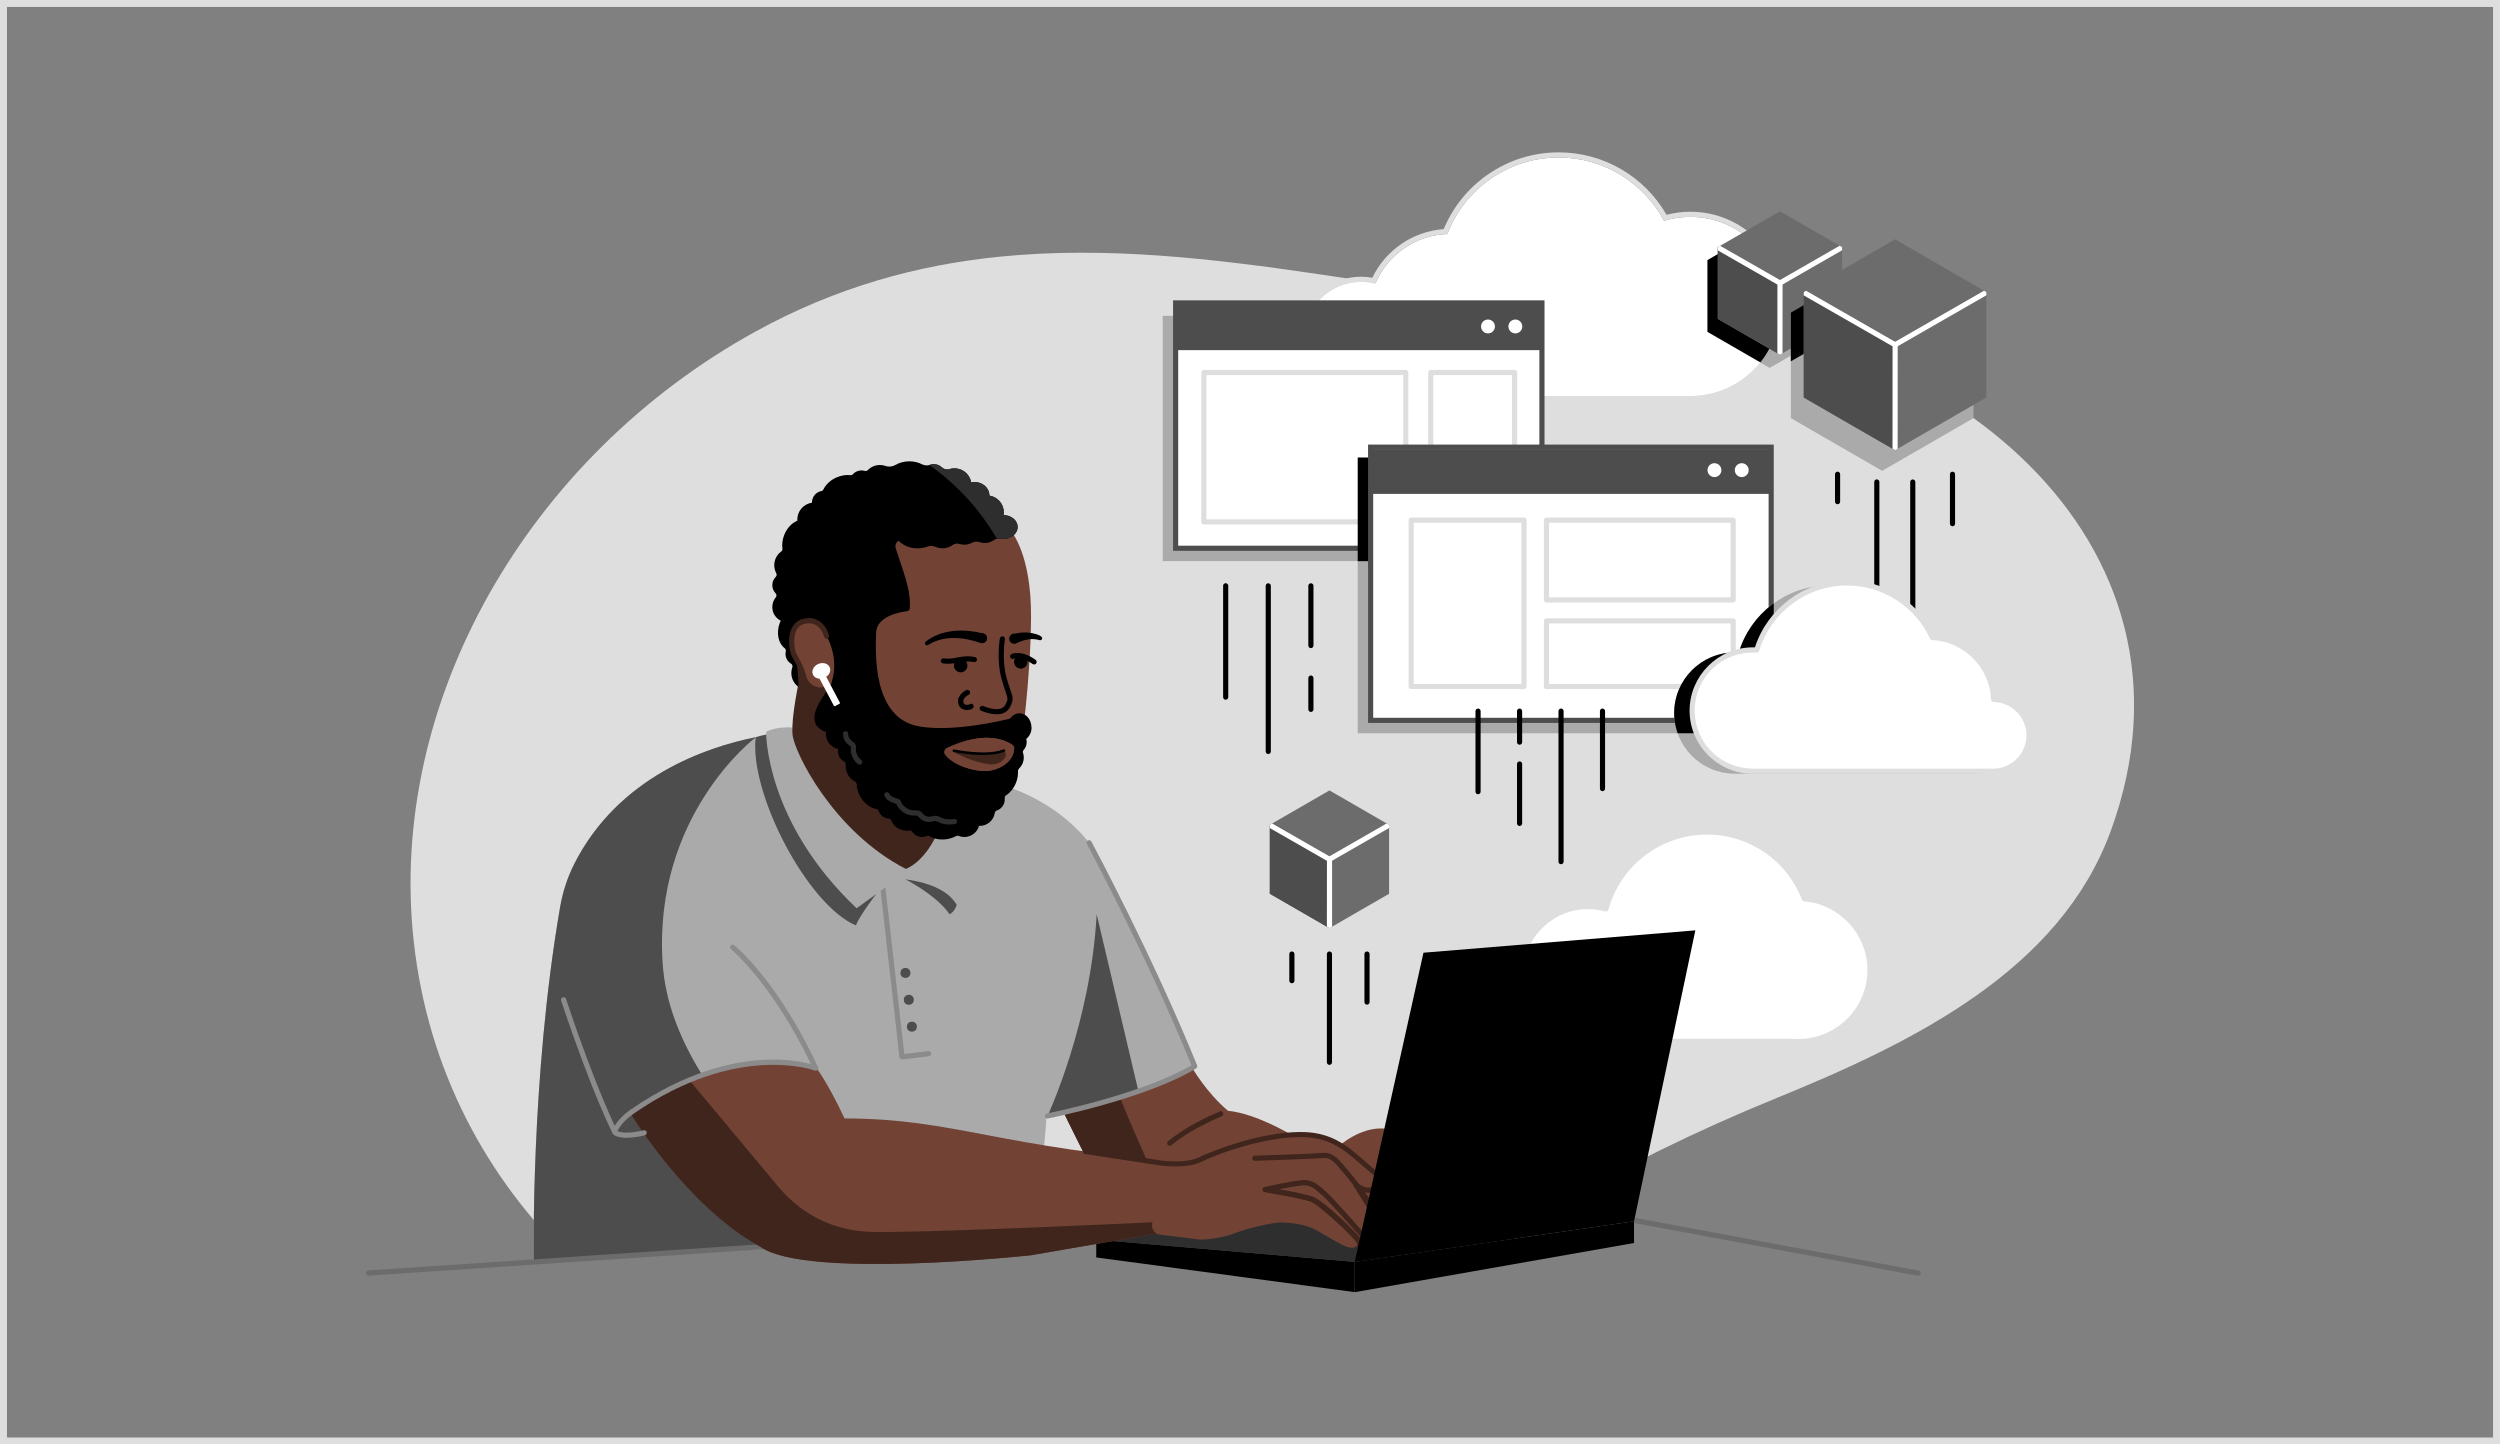 <?xml version="1.0" encoding="UTF-8"?><svg id="uuid-4c2c7910-0eae-4b5f-a319-1a972360a2c0" xmlns="http://www.w3.org/2000/svg" width="360" height="208" xmlns:xlink="http://www.w3.org/1999/xlink" viewBox="0 0 360 208"><rect x="0" y="0" width="360" height="208" fill="#808080" stroke="none"/><defs><clipPath id="uuid-c6b97f64-413e-43ca-85b8-b1187c23257d"><path d="m243.41,31.23c-1.32,0-2.59.2-3.79.57-2.89-5.43-8.6-9.12-15.17-9.12-7.31,0-13.56,4.57-16.03,11.02-4.67.16-8.65,3.06-10.37,7.15-.65-.17-1.34-.26-2.05-.26-4.54,0-8.22,3.68-8.22,8.22s3.68,8.22,8.22,8.22h47.41c7.12,0,12.9-5.77,12.9-12.9s-5.77-12.9-12.9-12.9Z" fill="none" stroke-width="0"/></clipPath><clipPath id="uuid-717e3e09-0ffe-4128-87be-997b510b84c8"><polygon points="247.36 35.59 247.36 45.92 256.31 51.09 265.26 45.92 265.26 35.59 256.31 30.43 247.36 35.59" fill="none" stroke-width="0"/></clipPath><clipPath id="uuid-a9f6abb2-0f0c-45a4-b7fe-be0c47db7fee"><polygon points="182.85 118.78 182.85 128.7 191.44 133.66 200.03 128.7 200.03 118.78 191.44 113.82 182.85 118.78" fill="none" stroke-width="0"/></clipPath><clipPath id="uuid-e472c4ef-d538-41c4-95f5-c4c2bd334242"><polygon points="259.74 42.06 259.74 57.24 272.89 64.83 286.03 57.24 286.03 42.06 272.89 34.46 259.74 42.06" fill="none" stroke-width="0"/></clipPath><clipPath id="uuid-df06b274-1c86-4283-9cb5-340dfbb9edf3"><rect x="197.37" y="64.39" width="58.05" height="41.2" fill="none" stroke-width="0"/></clipPath></defs><path d="m82.19,181.35c-12.2-11.76-20.57-27.33-22.61-45.77-3.82-34.45,16.39-69.76,49.22-87.84,11.7-6.44,23.42-9.6,35.19-10.78,30.51-3.06,61.37,7.19,93.24,8.04,42.41,1.12,81.97,32.68,66.75,74.58-7.3,20.1-28.31,30.45-48.16,38.54-11.68,4.76-21.87,9.84-31.78,15.51" fill="#dedede" stroke-width="0"/><polygon points="157.86 178.51 209.36 173.08 217.96 178.38 195.08 181.71 157.86 178.51" fill="#2e2e2e" stroke-width="0"/><polygon points="195.08 181.71 157.86 178.51 157.86 181.07 195.08 186.07 195.08 181.71" stroke-width="0"/><path d="m153.2,160.19s4.53,9.69,6.07,11.17,40.33.96,40.33.96l.84-9.58s-2.94-1.25-7.15,1.89c-4.21,3.15-7.53-1.32-7.53-1.32,0,0-4.85-2.94-8.94-3.36-3.16-2.69-5.15-6.19-5.15-6.19l-18.47,6.43Z" fill="#724335" stroke-width="0"/><path d="m152.87,159.63l4.37,8.78h8.51s-4.6-10.13-5.12-12.28-7.76,3.5-7.76,3.5Z" fill="#40251d" stroke-width="0"/><path d="m168.43,164.99c-.11,0-.21-.05-.29-.13-.13-.16-.11-.39.05-.52,2.46-2.03,5.72-3.57,7.45-4.3.19-.08.41,0,.49.2.08.19,0,.41-.2.49-1.69.72-4.88,2.22-7.26,4.19-.07.06-.15.09-.24.09Z" fill="#40251d" stroke-width="0"/><path d="m76.87,181.71s-.51-26.22,3.79-51.11c.37-2.13,1.03-4.21,2.01-6.15,9.05-17.97,30.97-18.95,30.97-18.95l30.91,7.64s11.82,3.08,15.52,14.29c3.33,6.54,11.82,26.11,11.82,26.11,0,0-3.69,3.2-21.18,7.14-.62,9.73-2.42,16.26-2.42,16.26" fill="#aaa" stroke-width="0"/><path d="m108.82,106.17h-.07c-7,1.42-19.71,5.65-26.08,18.28-.97,1.93-1.64,4.01-2.01,6.15-4.31,24.89-3.79,51.11-3.79,51.11l48.19-3.22s-28.15-18.19-29.63-39.65c-1.48-21.46,13.39-32.66,13.39-32.66" fill="#4d4d4d" stroke-width="0"/><path d="m150.84,160.71s6.24-13.29,7.08-29.06l5.94,25.18s-5.17,2.44-13.01,3.88Z" fill="#4d4d4d" stroke-width="0"/><path d="m276.22,183.71s-.05,0-.07,0l-59.07-10.99-163.98,10.97c-.2,0-.38-.14-.4-.35s.14-.38.35-.4l164.03-10.97s.06,0,.09,0l59.12,11c.2.04.34.23.3.43-.03.18-.19.3-.37.3Z" fill="#6c6c6c" stroke-width="0"/><path d="m126.17,128.75s-2.38,3.07-2.92,4.51c-6.98-2.95-15.37-19.07-14.43-27.09,0,0,1.27-.45,2.16-.45s15.18,23.02,15.18,23.02" fill="#4d4d4d" stroke-width="0"/><path d="m129.21,126.01s5.48,2.58,7.52,5.64c1.51-.67,1.5-4.14,1.5-4.14l-9.02-1.49Z" fill="#4d4d4d" stroke-width="0"/><path d="m129.89,152.55c-.08,0-.16-.03-.23-.08-.08-.06-.13-.15-.14-.25l-2.74-24.16c-.02-.2.12-.39.33-.41.2-.03.39.12.41.33l2.7,23.79,3.47-.41c.2-.02.39.12.41.33.02.2-.12.39-.33.41l-3.84.46s-.03,0-.04,0Z" fill="#8b8b8b" stroke-width="0"/><circle cx="131.31" cy="147.84" r=".72" fill="#4d4d4d" stroke-width="0"/><circle cx="130.87" cy="143.97" r=".72" fill="#4d4d4d" stroke-width="0"/><circle cx="130.38" cy="140.1" r=".72" fill="#4d4d4d" stroke-width="0"/><path d="m110.32,105.39s-.21,12.85,13.03,25.4c7.07-5.06,7.07-5.41,7.07-5.41l-16.43-20.62s-2.08-.2-3.67.62Z" fill="#aaa" stroke-width="0"/><path d="m128.36,126.48s7.25,0,9.42,3.85c1.67-2.02.67-13.98.67-13.98l-10.09,10.13Z" fill="#aaa" stroke-width="0"/><path d="m90.91,160.48s8.03,13.3,18.6,19.05c6.59,4.74,38.96,1.22,38.96,1.22l19.42-3.36s-.98-5.12,3.57-9.98c-27.92-2.13-33.73-6.31-49.85-6.36-2.63-5.59-4.16-7.39-4.16-7.39,0,0-12.64-3.92-26.54,6.82Z" fill="#724335" stroke-width="0"/><path d="m125.07,177.37c-1.76-.07-3.37-.4-4.78-.85-3.22-1.04-6.06-3.05-8.23-5.65l-12.79-15.33c-2.67,1.13-5.49,2.72-8.37,4.95,0,0,8.03,13.3,18.6,19.05,6.59,4.74,38.96,1.22,38.96,1.22l19.42-3.36s-.11-.56-.09-1.48c-6.08.29-36.39,1.7-42.73,1.46Z" fill="#40251d" stroke-width="0"/><path d="m190.09,177.46s-1.54-1.22-5.06-1.41c-.55-.03-1.11,0-1.65.09-3.54.57-6.13,1.64-6.13,1.64,0,0-3.01.94-5,.66-1.23-.17-3.55-.45-5.16-.64-.89-.11-1.44-1.02-1.11-1.86,1.12-2.88,3.56-8.53,5.49-8.54,0,0,9.83-4.02,14.66-4.02s3.61.34,3.61.34c0,0,3.23.68,4.02,1.29s3.87,3.15,4.78,4.29-2.56,9.26-2.56,9.26l-.52.72s-.25.6-1.33.31-3.25-1.73-4.04-2.13Z" fill="#724335" stroke-width="0"/><path d="m196.52,180.16c-.37,0-.7-.43-.9-.68-.11-.15-.18-.29-.24-.43-.07-.15-.13-.28-.25-.42-1.94-2.17-5.55-5.28-6.36-5.6-.81-.32-4.71-1.04-6.65-1.38-.17-.03-.3-.18-.31-.36,0-.18.12-.33.29-.37.16-.04,4.06-.9,5.58-.99,1.34-.07,2.22.73,2.86,1.32.16.15.31.28.44.38.68.51,5.23,5.69,5.75,6.27.04.04.06.09.08.15.49,1.76.1,1.96-.07,2.05-.07.04-.15.05-.22.05Zm-12.4-8.89c1.76.33,4.23.81,4.92,1.08,1.07.42,4.87,3.81,6.64,5.79.2.22.3.44.37.61.05.11.09.2.15.27.02.03.04.05.06.08-.03-.22-.09-.5-.16-.76-2.01-2.29-5.11-5.75-5.58-6.1-.16-.12-.32-.27-.5-.43-.6-.55-1.28-1.17-2.31-1.12-.8.04-2.36.33-3.6.58Z" fill="#40251d" stroke-width="0"/><path d="m197.83,175.13c-.13,0-.25-.07-.32-.18l-2.58-4.15c-.1-.16-.06-.36.08-.48.14-.12.35-.12.49,0,.83.74,1.75.89,2.74.44.79-.35,1.33-.96,1.33-.96.12-.14.32-.16.48-.07.15.1.21.29.14.46l-2.03,4.7c-.05.13-.18.21-.31.22,0,0-.02,0-.03,0Zm-1.49-3.48l1.43,2.31,1.17-2.71c-.45.26-1,.47-1.61.51-.34.02-.67-.02-.99-.11Z" fill="#40251d" stroke-width="0"/><path d="m195.75,179.07c-.12,0-.24-.06-.31-.17-.34-.53-5.05-5.29-6.65-5.85-1.68-.59-6.61-1.38-6.66-1.39-.2-.03-.34-.22-.31-.43.03-.2.22-.34.43-.31.21.03,5.04.81,6.79,1.42,1.85.64,6.7,5.63,7.03,6.15.11.17.06.4-.11.51-.06.04-.13.06-.2.06Z" fill="#40251d" stroke-width="0"/><path d="m197.42,174.06c-.13,0-.26-.07-.33-.19-1.18-2.18-4.38-5.93-4.86-6.37-.51-.47-.96-.83-1.75-.74-.99.11-9.42.39-9.78.4-.2.02-.38-.15-.38-.36,0-.21.15-.38.36-.38.09,0,8.76-.29,9.72-.4,1.19-.13,1.88.51,2.34.94.5.47,3.76,4.27,5,6.56.1.18.03.41-.15.5-.06.03-.12.04-.18.04Z" fill="#40251d" stroke-width="0"/><path d="m198.56,169.72c-.08,0-.16-.02-.22-.08-.85-.65-1.61-1.31-2.35-1.95-2.47-2.16-4.6-4.03-8.92-3.95-5.72.09-12.13,2.61-14.11,3.58-2.13,1.03-5.7.54-5.85.52-.07-.01-6.66-1.03-10.87-1.66-.2-.03-.34-.22-.31-.42.03-.2.22-.34.42-.31,4.2.63,10.8,1.65,10.87,1.66.03,0,3.49.49,5.41-.45,2.03-.98,8.57-3.56,14.42-3.65,4.6-.09,6.94,1.97,9.42,4.14.72.63,1.47,1.29,2.31,1.92.16.12.2.36.07.52-.07.1-.18.15-.3.15Z" fill="#40251d" stroke-width="0"/><path d="m243.41,31.23c-1.32,0-2.59.2-3.79.57-2.89-5.43-8.6-9.12-15.17-9.12-7.31,0-13.56,4.57-16.03,11.02-4.67.16-8.65,3.06-10.37,7.15-.65-.17-1.34-.26-2.05-.26-4.54,0-8.22,3.68-8.22,8.22s3.68,8.22,8.22,8.22h47.41c7.12,0,12.9-5.77,12.9-12.9s-5.77-12.9-12.9-12.9Z" fill="#fff" stroke-width="0"/><path d="m224.45,22.68c6.58,0,12.29,3.7,15.17,9.12,1.2-.37,2.47-.57,3.79-.57,7.12,0,12.9,5.77,12.9,12.9s-5.77,12.9-12.9,12.9h-47.41c-4.54,0-8.22-3.68-8.22-8.22s3.68-8.22,8.22-8.22c.71,0,1.39.09,2.05.26,1.72-4.09,5.7-6.99,10.37-7.15,2.48-6.44,8.72-11.02,16.03-11.02m0-.74c-3.69,0-7.24,1.12-10.26,3.23-2.81,1.97-4.98,4.66-6.29,7.82-4.42.32-8.37,3.01-10.29,7.01-.53-.1-1.07-.15-1.61-.15-4.94,0-8.96,4.02-8.96,8.96s4.02,8.96,8.96,8.96h47.41c7.52,0,13.64-6.12,13.64-13.64s-6.12-13.64-13.64-13.64c-1.16,0-2.31.15-3.43.44-3.2-5.56-9.1-8.99-15.54-8.99h0Z" fill="#dedede" stroke-width="0"/><path d="m259.85,129.42c-2.19-5.62-7.65-9.61-14.05-9.61-6.94,0-12.79,4.69-14.54,11.08-.82-.23-1.69-.35-2.58-.35-5.36,0-9.71,4.35-9.71,9.71s4,9.35,9.06,9.69v.02h.65s0,0,0,0,0,0,0,0h17.11s0,0,0,0,0,0,0,0h12.52c.22.01.44.02.67.02,5.69,0,10.3-4.61,10.3-10.3s-4.15-9.82-9.44-10.26Z" fill="#fff" stroke-width="0"/><path d="m258.98,150.36c-.23,0-.46,0-.69-.02h-30.26c-.06,0-.11-.01-.16-.03-5.21-.41-9.27-4.8-9.27-10.05,0-5.56,4.52-10.08,10.08-10.08.78,0,1.56.09,2.32.27,1.95-6.5,7.98-11,14.8-11,6.34,0,11.93,3.77,14.31,9.63,5.37.57,9.55,5.18,9.55,10.61,0,5.89-4.79,10.67-10.67,10.67Zm-30.82-.77h30.15c.24.01.45.02.67.02,5.48,0,9.93-4.46,9.93-9.93,0-5.12-4-9.47-9.1-9.89-.14-.01-.26-.1-.32-.24-2.22-5.69-7.6-9.37-13.7-9.37-6.6,0-12.43,4.44-14.18,10.81-.03.1-.09.18-.17.22-.09.05-.19.06-.28.04-.81-.22-1.64-.34-2.48-.34-5.15,0-9.34,4.19-9.34,9.34s3.83,8.99,8.71,9.31c.04,0,.07.01.11.02Z" fill="#dedede" stroke-width="0"/><polygon points="195.08 181.71 204.98 137.19 244.13 133.97 235.3 175.86 195.08 181.71" stroke-width="0"/><polygon points="235.3 175.86 235.3 178.99 195.08 186.07 195.08 181.71 235.3 175.86" stroke-width="0"/><path d="m90.3,163.85c-.6,0-1.21-.08-1.69-.3-.19-.09-.33-.24-.39-.44-.07-.23-.02-.51.14-.77.64-1.04,1.42-1.85,2.53-2.61,7.94-5.48,14.76-6.9,19.09-7.12,3.28-.17,5.62.3,6.79.61-5.6-11.68-11.44-16.48-11.5-16.53-.16-.13-.18-.36-.06-.52.13-.16.36-.18.52-.06.25.2,6.28,5.14,12.07,17.55.06.14.04.3-.07.41-.1.11-.26.15-.41.09-.11-.04-11.14-4.1-26.02,6.17-1.03.71-1.73,1.43-2.32,2.39-.06.09-.06.15-.06.16,1.23.55,3.71-.11,3.74-.12.2-.05.4.06.46.26s-.06.4-.26.46c-.08.02-1.31.35-2.56.35Z" fill="#8b8b8b" stroke-width="0"/><path d="m150.84,161.08c-.17,0-.33-.12-.36-.3-.04-.2.09-.4.29-.44.14-.03,13.62-2.72,20.8-6.95-6.42-15.73-14.98-31.69-15.06-31.86-.1-.18-.03-.41.15-.5.18-.1.41-.03.5.15.09.16,8.77,16.36,15.22,32.22.07.17,0,.36-.15.46-7.22,4.39-21.17,7.17-21.31,7.2-.02,0-.05,0-.07,0Z" fill="#8b8b8b" stroke-width="0"/><path d="m88.56,163.43c-.13,0-.26-.07-.33-.2-.03-.06-2.96-5.74-7.43-19.14-.06-.19.04-.41.24-.47.19-.07.41.04.47.23,4.45,13.35,7.36,18.98,7.39,19.04.09.18.02.41-.16.5-.05.03-.11.04-.17.04Z" fill="#8b8b8b" stroke-width="0"/><path d="m130.44,125.12s2.39-.75,4.34-4.71-19.61-22.9-19.61-22.9c0,0-1.27,5.69-1.05,8.23s5.84,13.99,16.31,19.38Z" fill="#40251d" stroke-width="0"/><path d="m145.6,76.51s2.93,3.23,2.87,12.37-1.43,18.47-1.43,18.47c0,0-1.91,9.68-6.52,10.82s-13.33-3.41-16.62-8.19-8.67-11.18-10.58-17.51-.78-17.87,8.37-22.06,18.47-.24,23.91,6.1Z" fill="#724335" stroke-width="0"/><path d="m132.39,104.6c-6.78-1.11-6.32-10.62-6.23-13.48.08-2.39,3.38-2.98,4.46-3.11.2-.02.36-.18.38-.38.25-2.56-1-5.47-2.02-8.69-.2-.63.33-1.26.99-1.16,7.27,1.02,13.22-.21,16.03-1-.75-1.71-5.44-10.83-19.72-8.76-15.73,2.28-13.52,20.48-13.52,20.48,0,0,2.08,13,7.87,18.01,1.69,4.68,5.27,10.27,10.14,12.55s9.1,0,9.1,0c0,0,7.48-4.84,7.61-14.71,0-.46.02-.92.03-1.38-3.34.9-10.18,2.45-15.12,1.64Z" stroke-width="0"/><path d="m148.53,104.75c0-1.13-.78-2.04-1.73-2.04s-1.73.91-1.73,2.04c0,.18.02.35.06.51.03.15-.02.31-.13.41-.33.31-.54.75-.54,1.24,0,.04,0,.09.01.13-.86.3-1.47,1.12-1.47,2.08,0,.02,0,.04,0,.07-.54.41-1.01,1.02-1.28,1.78-.35.97-.32,1.96.01,2.72.06.14.04.31-.06.43-.11.14-.19.29-.26.46-.11-.02-.23-.03-.34-.03-1.01,0-1.86.68-2.12,1.6-.03,0-.06,0-.09,0-.25,0-.49.04-.72.12-.12.04-.24.04-.35-.01-.63-.28-1.41-.39-2.22-.25-.98.17-1.79.65-2.29,1.27-.08-.03-.16-.05-.25-.06,0,0,0-.02,0-.03,0-1.36-1.1-2.46-2.46-2.46-.36,0-.7.08-1.01.22-.14.07-.31.04-.44-.05-.07-.05-.15-.1-.24-.15-.15-.08-.26-.23-.25-.41.04-.64-.11-1.34-.46-2.01-.37-.71-.91-1.26-1.5-1.59.02-.12.03-.24.03-.36,0-1.36-1.1-2.46-2.46-2.46-.07,0-.15,0-.22.01-.07-.42-.3-.79-.62-1.04-.15-.12-.22-.32-.16-.5.07-.21.11-.44.11-.67,0-.9-.54-1.67-1.31-2.01-.16-.07-.27-.23-.26-.4.02-.62-.12-1.31-.46-1.95-.51-.97-1.32-1.63-2.16-1.86-.14-.04-.24-.15-.28-.28-.06-.21-.16-.39-.29-.56-.11-.14-.13-.33-.04-.49.21-.36.32-.77.32-1.21,0-1.34-1.07-2.43-2.41-2.46.02-.1.03-.21.03-.32,0-.37-.12-.71-.33-.99-.12-.16-.1-.38.03-.53.29-.34.53-.76.71-1.23.61-1.68.08-3.42-1.2-3.89-.03,0-.05-.01-.08-.02,0-.03,0-.05,0-.08,0-.79-.42-1.48-1.04-1.87-.19-.12-.25-.37-.16-.57.1-.21.16-.45.16-.71,0-.17-.03-.33-.08-.48,1.09-.25,1.9-1.23,1.9-2.39,0-.2-.03-.39-.07-.58-.04-.15,0-.31.12-.41.44-.4.81-.94,1.05-1.59.16-.43.24-.86.25-1.28,0-.18.12-.33.29-.39.97-.33,1.67-1.25,1.67-2.33,0-.26-.04-.52-.12-.76-.05-.17,0-.34.13-.46,0,0,0,0,0,0,.11-.1.26-.13.41-.1.68.15,1.49.08,2.26-.24,1.12-.46,1.9-1.33,2.13-2.24.08-.02.16-.05.23-.09.45.57,1.15.94,1.93.94s1.42-.34,1.87-.86c.13-.16.35-.2.54-.11.52.27,1.15.44,1.84.44,1.11,0,2.08-.42,2.67-1.07.11-.12.28-.16.43-.12.13.03.27.05.42.05.18,0,.35-.04.51-.09.11,1.25,1.16,2.23,2.45,2.23.23,0,.46-.03.67-.09.17-.05.35.02.46.16.27.36.67.63,1.15.76-.05.2-.08.4-.08.61,0,.1,0,.2.02.3.04.29-.21.53-.49.49-.1-.01-.19-.02-.29-.02-.35,0-.68.08-.97.21-.16.07-.35.04-.48-.08-.44-.41-1.03-.66-1.68-.66-.5,0-.97.15-1.36.41-.12.08-.29.09-.42.02-.52-.27-1.15-.43-1.83-.43-1.79,0-3.24,1.1-3.24,2.46s1.45,2.46,3.24,2.46c.51,0,1-.09,1.43-.25.39-.15.81-.12,1.19.04.3.13.64.21.99.21.54,0,1.04-.18,1.45-.47.28-.21.64-.27.98-.16.22.07.45.11.7.11.4,0,.77-.1,1.09-.27.35-.19.77-.23,1.15-.09.23.08.47.12.72.12.49,0,.94-.16,1.31-.43.24-.17.53-.26.82-.2.16.03.33.05.5.05,1.15,0,2.09-.77,2.09-1.72s-.9-1.69-2.02-1.72c.02-.12.03-.24.03-.37,0-1.23-.9-2.25-2.08-2.43,0-.01,0-.02,0-.03,0-1.06-.96-1.93-2.14-1.93-.17,0-.33.02-.48.05-.21-1.15-1.21-2.02-2.42-2.02-.25,0-.49.04-.72.11-.39.12-.8.02-1.1-.26s-.7-.45-1.14-.45c-.19,0-.37.03-.54.09-.38.13-.79.1-1.15-.08-.52-.27-1.14-.43-1.82-.43-.75,0-1.43.19-1.98.51-.44.26-.96.33-1.45.16-.25-.09-.53-.14-.81-.14-.69,0-1.31.28-1.75.74-.11.11-.28.15-.43.11s-.3-.07-.47-.07c-.5,0-.94.21-1.25.55-.09.1-.24.15-.38.13-.6-.06-1.25.03-1.9.3-.91.38-1.6,1.03-1.95,1.74-.06.13-.17.23-.3.25-.78.15-1.36.83-1.36,1.65,0,0,0,.02,0,.03-1.19.17-2.11,1.19-2.11,2.43,0,.06,0,.11,0,.17-.81.33-1.54,1.1-1.92,2.14-.24.65-.3,1.3-.22,1.89.02.15-.05.3-.17.39-.61.45-1.01,1.17-1.01,1.98,0,.42.11.81.29,1.16.1.18.06.39-.09.54-.3.3-.48.72-.48,1.18s.18.86.47,1.16c.15.16.18.41.04.58-.32.38-.51.87-.51,1.41,0,.86.49,1.6,1.21,1.96-.05.11-.1.22-.14.34-.53,1.45-.2,2.94.71,3.62.14.11.2.29.16.46-.02.11-.04.23-.04.35,0,.61.32,1.14.81,1.43.18.11.24.33.17.52-.09.26-.14.53-.14.82,0,1.09.71,2.01,1.68,2.33-.03.13-.06.27-.06.41,0,.58.3,1.09.74,1.39.13.09.21.24.19.39-.07.68.07,1.44.45,2.17.48.91,1.22,1.55,2,1.81-.01.09-.02.18-.02.28,0,1.07.76,1.96,1.77,2.16-.02.11-.03.22-.03.33,0,.64.36,1.19.88,1.47.16.09.26.26.24.45,0,.08-.01.16-.01.25,0,.95.54,1.77,1.33,2.18.14.07.23.22.24.38.02.54.17,1.12.46,1.67.56,1.06,1.48,1.76,2.39,1.91.15.02.27.14.32.28.23.65.85,1.12,1.59,1.12.04,0,.07,0,.11-.01.31,1,1.24,1.73,2.35,1.73.12,0,.24,0,.36-.03.17-.03.33.05.43.19.3.45.81.75,1.4.75.25,0,.48-.06.7-.15.13-.06.28-.04.41.04.67.4,1.57.57,2.53.41.45-.08.87-.22,1.24-.42.12-.07.27-.09.4-.04.25.1.53.16.82.16,1.01,0,1.86-.68,2.12-1.6.03,0,.06,0,.09,0,1.11,0,2.02-.81,2.18-1.88.02-.16.14-.29.29-.34.67-.22,1.14-.85,1.14-1.59,0-.05,0-.1,0-.16-.02-.17.04-.34.19-.43.62-.4,1.16-1.07,1.47-1.91.2-.54.27-1.08.25-1.59,0-.14.05-.26.15-.36.42-.4.68-.96.68-1.59,0-.24-.04-.46-.11-.68-.05-.14,0-.3.1-.41.27-.3.43-.69.43-1.12,0-.16-.03-.31-.07-.46.47-.36.78-.99.78-1.7Z" stroke-width="0"/><path d="m143.52,77.57c.14-.04.29-.05.44-.02.16.03.33.05.5.05,1.15,0,2.09-.77,2.09-1.72s-.9-1.69-2.02-1.72c.02-.12.03-.24.03-.37,0-1.23-.9-2.25-2.08-2.43,0-.01,0-.02,0-.03,0-1.06-.96-1.93-2.14-1.93-.17,0-.33.02-.48.05-.21-1.15-1.21-2.02-2.42-2.02-.25,0-.49.04-.72.11-.39.12-.8.02-1.1-.26-.3-.28-.7-.45-1.14-.45-.19,0-.37.03-.54.09-.04.02-.09.02-.13.03,3.96,2.78,7.28,6.4,9.72,10.6Z" fill="#2e2e2e" stroke-width="0"/><path d="m136.77,118.73c-.35,0-.69-.04-1.03-.12-.2-.05-.37-.13-.54-.21-.19-.09-.38-.18-.53-.18-.09,0-.19.03-.3.06-.07.02-.14.04-.21.05-.62.13-1.31-.08-1.75-.54-.04-.04-.07-.08-.11-.12-.07-.08-.14-.16-.2-.19-.07-.04-.2-.03-.34-.03h-.12s-.02,0-.02,0c-1.09,0-2.12-.68-2.57-1.71l-.09-.03c-.58-.18-1.24-.38-1.59-1.1-.09-.18-.01-.41.17-.5.19-.09.41-.01.5.17.2.41.56.53,1.14.71l.13.04c.06.02.16.05.25.13.1.08.14.18.16.24.33.77,1.11,1.29,1.91,1.29h.12c.2-.01.45-.02.7.1.19.1.32.25.43.37.03.03.06.07.09.1.26.28.68.41,1.05.33.06-.01.11-.03.16-.04.15-.04.32-.09.51-.08.31,0,.59.14.83.25.14.07.28.13.4.16.49.12.98.13,1.48.05.2-.03.39.1.43.3.03.2-.1.39-.3.43-.25.04-.5.06-.75.06Zm-7.67-2.97h0,0Z" fill="#2e2e2e" stroke-width="0"/><path d="m123.78,110.11c-.08,0-.16-.02-.22-.07-.22-.16-.42-.38-.59-.64-.23-.34-.38-.74-.45-1.17-.02-.14-.02-.28,0-.41,0-.1.02-.27-.01-.31-.01-.02-.07-.06-.1-.08-.68-.47-1.02-1.06-1.02-1.77,0-.21.17-.37.37-.37s.37.17.37.37c0,.46.22.83.7,1.16.08.06.21.14.3.28.16.25.14.53.13.76,0,.09-.01.19,0,.25.05.33.17.63.34.88.13.19.27.34.42.46.16.12.2.36.07.52-.07.1-.18.15-.3.15Z" fill="#2e2e2e" stroke-width="0"/><path d="m114.55,93.89s.58,3.9.42,6.34,3.53,6.14,3.53,6.14c0,0-1.44-2.16-1.21-3.4.39-2.12,2.52-3.93,2.27-5.03-.39-1.73-5.01-4.06-5.01-4.06Z" fill="#40251d" stroke-width="0"/><path d="m119.79,98.08s0,.79-.95,1.14c-1.46.53-2.88-.65-3.13-1.86s-1.04-2.46-1.37-3.09-1.02-4.27,1.51-4.83,3.18,2.16,3.18,2.16c0,0,1.83,2.97.77,6.48Z" fill="#724335" stroke-width="0"/><path d="m118.11,99.72c-.44,0-.87-.11-1.28-.34-.75-.41-1.32-1.16-1.48-1.94-.2-.93-.74-1.92-1.11-2.57-.09-.16-.17-.3-.23-.42-.27-.52-.69-2.52-.02-3.94.35-.75.97-1.25,1.78-1.42,2.28-.5,3.37,1.37,3.62,2.44.05.2-.08.4-.27.45-.2.05-.4-.08-.45-.28-.02-.1-.6-2.35-2.74-1.88-.6.13-1.01.46-1.27,1.01-.55,1.18-.18,2.91.01,3.28.06.11.14.25.22.4.38.69.96,1.74,1.18,2.78.12.57.56,1.14,1.12,1.45.35.19.89.37,1.53.14.11-.04.21-.09.29-.14.17-.11.4-.06.51.11.11.17.06.4-.11.51-.13.09-.28.16-.45.22-.28.1-.57.15-.86.15Z" fill="#40251d" stroke-width="0"/><path d="m141.76,91.25c.78.46.29,1.59-.57,1.34-2.42-.86-5.28-1.15-7.55.29-.14.09-.32.05-.41-.09-.08-.13-.05-.3.07-.39,2.3-1.82,5.49-1.87,8.23-1.2-.19-.04-.45.03-.61.2-.09.08-.19.24-.21.44-.01.28.07.43.21.58,0,0,.06.05.07.06-.75-.47-.12-1.7.76-1.22h0Z" stroke-width="0"/><path d="m146.54,92.51c.52-.5.05-1.37-.64-1.21,0,0-.02,0-.02,0,.02,0,.07-.01.12-.02.61-.15,1.24-.23,1.87-.2.43,0,2.49.34,2.17.96-.07.13-.21.18-.35.14-1.17-.35-2.36-.04-3.41.49-.13.05-.37.06-.52-.02-.45-.17-.58-.81-.25-1.16.69-.77,1.79.32,1.02,1.01h0Z" stroke-width="0"/><path d="m136.52,95.58c-.43,0-.72-.05-.74-.05-.2-.04-.34-.23-.3-.43.04-.2.23-.33.43-.3.02,0,.56.1,1.26,0,.17-.02.36-.06.55-.1.72-.14,1.63-.3,2.67-.09.2.04.33.24.29.44-.04.2-.24.33-.44.29-.9-.18-1.69-.04-2.38.09-.2.04-.4.07-.58.1-.28.04-.53.05-.75.05Z" stroke-width="0"/><circle cx="138.34" cy="95.85" r=".97" stroke-width="0"/><circle cx="146.99" cy="95.31" r=".97" stroke-width="0"/><path d="m148.9,95.68c-.07,0-.15-.02-.21-.07-1.71-1.21-2.66-.78-2.7-.76-.18.09-.41.01-.5-.17-.09-.18-.02-.4.16-.49.05-.03,1.36-.68,3.47.82.17.12.21.35.09.52-.07.1-.19.16-.3.16Z" stroke-width="0"/><path d="m143.52,102.86c-.62,0-1.36-.17-2.22-.5-.19-.07-.29-.29-.21-.48.07-.19.29-.29.48-.21,2.63,1.02,3.1.03,3.26-.29.34-.7.32-.76-.02-1.75-.14-.41-.34-.97-.56-1.78-.8-2.79-.29-5.79-.27-5.92.04-.2.23-.34.43-.3.2.04.34.23.3.43,0,.03-.5,2.96.25,5.59.22.78.41,1.33.55,1.74.36,1.06.46,1.34,0,2.31-.37.77-1.04,1.16-1.98,1.16Z" stroke-width="0"/><path d="m139.25,102.24c-.17,0-.34-.02-.49-.08-.44-.15-.72-.49-.79-.97-.16-1.17,1.12-1.8,1.18-1.82.19-.09.41,0,.5.18.09.19.01.41-.17.5-.02,0-.85.42-.76,1.05.02.17.1.28.24.34.24.11.56.04.62,0,.15-.14.37-.14.52,0s.14.39,0,.53c-.17.17-.49.27-.83.27Z" stroke-width="0"/><path d="m136.34,107.73c1.67-.81,6.18-2.62,9.43-.48.18.12.29.35.27.58-.12,2.1-2.51,3.15-4.02,3.2-1.43.05-4.34-.56-5.86-2.28-.28-.32-.19-.84.18-1.01Z" fill="#724335" stroke-width="0"/><path d="m120.93,101.16l-1.95-3.7c.48-.33.7-.89.5-1.36-.24-.56-.97-.78-1.64-.49-.67.28-1.02.96-.78,1.52.16.37.53.58.96.61l2.05,3.88c.03.07.12.09.18.06l.63-.33c.07-.03.09-.12.06-.18Z" fill="#fff" stroke-width="0"/><path d="m137.09,108.15c1.86.5,3.99,1,5.86.81.62,0,.89-.07,1.25-.72.03-.06.12-.06.15,0,.87,1.48-1.07,2.58-2.36,2.22-1.78-.42-3.44-1.17-4.96-2.17-.07-.04-.02-.16.06-.13h0Z" fill="#40251d" stroke-width="0"/><path d="m142.22,109.09c-2.41,0-5.06-.77-5.21-.82-.1-.03-.15-.13-.13-.23s.13-.15.23-.13c.05.01,4.58,1.33,7.08.55.1-.03.2.02.23.12.03.1-.02.2-.12.23-.62.19-1.34.27-2.09.27Z" stroke-width="0"/><polygon points="245.88 37.48 245.88 47.81 254.83 52.98 263.77 47.81 263.77 37.48 254.83 32.32 245.88 37.48" fill="#aaa" stroke-width="0"/><g clip-path="url(#uuid-c6b97f64-413e-43ca-85b8-b1187c23257d)"><polygon points="245.88 37.45 245.88 47.78 254.82 52.94 263.77 47.78 263.77 37.45 254.82 32.28 245.88 37.45" stroke-width="0"/></g><polygon points="247.36 35.59 247.36 45.92 256.31 51.09 265.26 45.92 265.26 35.59 256.31 30.43 247.36 35.59" fill="#6c6c6c" stroke-width="0"/><polygon points="247.36 35.59 247.36 45.92 256.31 51.09 256.31 40.76 247.36 35.59" fill="#4d4d4d" stroke-width="0"/><g clip-path="url(#uuid-717e3e09-0ffe-4128-87be-997b510b84c8)"><rect x="255.58" y="37.69" width="10.83" height=".74" transform="translate(15.72 135.04) rotate(-29.87)" fill="#fff" stroke-width="0"/><polygon points="256.68 52.52 255.94 52.52 255.95 40.98 246.57 35.6 246.94 34.96 256.69 40.54 256.68 52.52" fill="#fff" stroke-width="0"/></g><path d="m186.03,141.59c-.21,0-.37-.17-.37-.37v-3.84c0-.21.17-.37.37-.37s.37.17.37.37v3.84c0,.21-.17.37-.37.37Z" stroke-width="0"/><path d="m196.85,144.67c-.21,0-.37-.17-.37-.37v-6.92c0-.21.17-.37.37-.37s.37.17.37.37v6.92c0,.21-.17.37-.37.37Z" stroke-width="0"/><path d="m191.44,153.34c-.21,0-.37-.17-.37-.37v-15.59c0-.21.17-.37.37-.37s.37.17.37.37v15.59c0,.21-.17.37-.37.37Z" stroke-width="0"/><polygon points="182.85 118.78 182.85 128.7 191.44 133.66 200.03 128.7 200.03 118.78 191.44 113.82 182.85 118.78" fill="#6c6c6c" stroke-width="0"/><polygon points="182.85 118.78 182.85 128.7 191.44 133.66 191.44 123.74 182.85 118.78" fill="#4d4d4d" stroke-width="0"/><g clip-path="url(#uuid-a9f6abb2-0f0c-45a4-b7fe-be0c47db7fee)"><rect x="190.74" y="120.78" width="10.4" height=".74" transform="translate(-34.31 113.68) rotate(-29.87)" fill="#fff" stroke-width="0"/><polygon points="191.82 135.04 191.07 135.04 191.08 123.96 182.08 118.8 182.45 118.16 191.82 123.53 191.82 135.04" fill="#fff" stroke-width="0"/></g><polygon points="257.88 45.03 257.88 60.21 271.03 67.8 284.18 60.21 284.18 45.03 271.03 37.44 257.88 45.03" fill="#aaa" stroke-width="0"/><path d="m264.61,72.61c-.21,0-.37-.17-.37-.37v-3.95c0-.21.17-.37.37-.37s.37.17.37.37v3.95c0,.21-.17.37-.37.37Z" stroke-width="0"/><path d="m281.16,75.78c-.21,0-.37-.17-.37-.37v-7.12c0-.21.17-.37.37-.37s.37.17.37.37v7.12c0,.21-.17.37-.37.37Z" stroke-width="0"/><path d="m270.26,85.81c-.21,0-.37-.17-.37-.37v-16.04c0-.21.17-.37.37-.37s.37.17.37.37v16.04c0,.21-.17.37-.37.37Z" stroke-width="0"/><path d="m275.44,93.63c-.21,0-.37-.17-.37-.37v-23.85c0-.21.17-.37.37-.37s.37.17.37.37v23.85c0,.21-.17.37-.37.37Z" stroke-width="0"/><polygon points="262.66 49.28 262.66 42.25 257.88 45.01 257.88 52.03 262.66 49.28" stroke-width="0"/><polygon points="259.74 42.06 259.74 57.24 272.89 64.83 286.03 57.24 286.03 42.06 272.89 34.46 259.74 42.06" fill="#6c6c6c" stroke-width="0"/><polygon points="259.74 42.06 259.74 57.24 272.89 64.83 272.89 49.65 259.74 42.06" fill="#4d4d4d" stroke-width="0"/><g clip-path="url(#uuid-e472c4ef-d538-41c4-95f5-c4c2bd334242)"><rect x="271.82" y="45.32" width="15.92" height=".74" transform="translate(14.41 145.41) rotate(-29.87)" fill="#fff" stroke-width="0"/><polygon points="273.26 66.94 272.52 66.94 272.53 49.87 258.66 41.92 259.03 41.27 273.27 49.44 273.26 66.94" fill="#fff" stroke-width="0"/></g><rect x="167.43" y="45.48" width="52.75" height="35.32" fill="#aaa" stroke-width="0"/><rect x="169.29" y="43.62" width="52.75" height="35.32" fill="#fff" stroke-width="0"/><path d="m222.41,79.32h-53.49v-36.07h53.49v36.07Zm-52.75-.74h52.01v-34.58h-52.01v34.58Z" fill="#4d4d4d" stroke-width="0"/><rect x="169.49" y="43.87" width="52.48" height="6.55" fill="#4d4d4d" stroke-width="0"/><path d="m176.5,100.76c-.21,0-.37-.17-.37-.37v-16.04c0-.21.17-.37.37-.37s.37.17.37.37v16.04c0,.21-.17.37-.37.37Z" stroke-width="0"/><path d="m188.77,93.33c-.21,0-.37-.17-.37-.37v-8.6c0-.21.17-.37.37-.37s.37.17.37.37v8.6c0,.21-.17.37-.37.37Z" stroke-width="0"/><path d="m188.77,102.52c-.21,0-.37-.17-.37-.37v-4.51c0-.21.17-.37.37-.37s.37.17.37.37v4.51c0,.21-.17.37-.37.37Z" stroke-width="0"/><path d="m182.63,108.58c-.21,0-.37-.17-.37-.37v-23.85c0-.21.17-.37.37-.37s.37.17.37.37v23.85c0,.21-.17.37-.37.37Z" stroke-width="0"/><rect x="173.35" y="53.63" width="29.07" height="21.51" fill="#fff" stroke-width="0"/><path d="m202.43,75.52h-29.07c-.21,0-.37-.17-.37-.37v-21.51c0-.21.17-.37.37-.37h29.07c.21,0,.37.17.37.37v21.51c0,.21-.17.37-.37.37Zm-28.7-.74h28.33v-20.77h-28.33v20.77Z" fill="#dedede" stroke-width="0"/><rect x="206.03" y="53.63" width="12.07" height="21.51" fill="#fff" stroke-width="0"/><path d="m218.1,75.52h-12.07c-.21,0-.37-.17-.37-.37v-21.51c0-.21.17-.37.37-.37h12.07c.21,0,.37.17.37.37v21.51c0,.21-.17.37-.37.37Zm-11.7-.74h11.33v-20.77h-11.33v20.77Z" fill="#dedede" stroke-width="0"/><rect x="195.51" y="79.32" width="57.68" height="26.27" fill="#aaa" stroke-width="0"/><rect x="195.51" y="65.88" width="57.68" height="14.93" stroke-width="0"/><rect x="197.37" y="64.39" width="57.68" height="39.34" fill="#fff" stroke-width="0"/><path d="m255.42,104.1h-58.42v-40.08h58.42v40.08Zm-57.68-.74h56.94v-38.59h-56.94v38.59Z" fill="#4d4d4d" stroke-width="0"/><rect x="197.57" y="64.69" width="57.17" height="6.43" fill="#4d4d4d" stroke-width="0"/><circle cx="246.88" cy="67.7" r="1" fill="#fff" stroke-width="0"/><circle cx="250.81" cy="67.7" r="1" fill="#fff" stroke-width="0"/><circle cx="214.27" cy="47.01" r="1" fill="#fff" stroke-width="0"/><circle cx="218.21" cy="47.01" r="1" fill="#fff" stroke-width="0"/><path d="m212.84,114.37c-.21,0-.37-.17-.37-.37v-11.6c0-.21.17-.37.37-.37s.37.17.37.37v11.6c0,.21-.17.37-.37.37Z" stroke-width="0"/><path d="m218.82,107.24c-.21,0-.37-.17-.37-.37v-4.47c0-.21.17-.37.37-.37s.37.17.37.37v4.47c0,.21-.17.37-.37.37Z" stroke-width="0"/><path d="m230.76,113.93c-.21,0-.37-.17-.37-.37v-11.16c0-.21.17-.37.37-.37s.37.17.37.37v11.16c0,.21-.17.37-.37.37Z" stroke-width="0"/><path d="m218.82,118.94c-.21,0-.37-.17-.37-.37v-8.56c0-.21.17-.37.37-.37s.37.17.37.37v8.56c0,.21-.17.37-.37.37Z" stroke-width="0"/><path d="m224.79,124.45c-.21,0-.37-.17-.37-.37v-21.68c0-.21.17-.37.37-.37s.37.17.37.37v21.68c0,.21-.17.37-.37.37Z" stroke-width="0"/><rect x="203.21" y="74.9" width="16.25" height="23.97" fill="#fff" stroke-width="0"/><path d="m219.46,99.23h-16.25c-.21,0-.37-.17-.37-.37v-23.97c0-.21.17-.37.37-.37h16.25c.21,0,.37.17.37.37v23.97c0,.21-.17.37-.37.37Zm-15.88-.74h15.51v-23.22h-15.51v23.22Z" fill="#dedede" stroke-width="0"/><rect x="222.68" y="74.9" width="26.89" height="11.49" fill="#fff" stroke-width="0"/><path d="m249.58,86.76h-26.89c-.21,0-.37-.17-.37-.37v-11.49c0-.21.17-.37.37-.37h26.89c.21,0,.37.17.37.37v11.49c0,.21-.17.37-.37.37Zm-26.52-.74h26.15v-10.75h-26.15v10.75Z" fill="#dedede" stroke-width="0"/><rect x="222.68" y="89.41" width="26.89" height="9.45" fill="#fff" stroke-width="0"/><path d="m249.58,99.23h-26.89c-.21,0-.37-.17-.37-.37v-9.45c0-.21.17-.37.37-.37h26.89c.21,0,.37.17.37.37v9.45c0,.21-.17.37-.37.37Zm-26.52-.74h26.15v-8.71h-26.15v8.71Z" fill="#dedede" stroke-width="0"/><path d="m289.58,106.26c0-2.83-2.27-5.13-5.09-5.17-.17-4.81-4.01-8.69-8.81-8.92-2.15-4.64-6.85-7.87-12.31-7.87-6.14,0-11.32,4.08-12.99,9.67-.19-.01-.38-.02-.57-.02-4.82,0-8.73,3.91-8.73,8.73s3.89,8.71,8.69,8.73h0s.04,0,.04,0c0,0,0,0,0,0s0,0,0,0h13.56s0,0,0,0,0,0,0,0h21.04s0,0,0,0,0,0,0,0h.09c2.82-.05,5.09-2.34,5.09-5.17Z" fill="#aaa" stroke-width="0"/><g clip-path="url(#uuid-df06b274-1c86-4283-9cb5-340dfbb9edf3)"><path d="m289.58,106.26c0-2.83-2.27-5.13-5.09-5.17-.17-4.81-4.01-8.69-8.81-8.92-2.15-4.64-6.85-7.87-12.31-7.87-6.14,0-11.32,4.08-12.99,9.67-.19-.01-.38-.02-.57-.02-4.82,0-8.73,3.91-8.73,8.73s3.89,8.71,8.69,8.73h0s.04,0,.04,0c0,0,0,0,0,0s0,0,0,0h13.56s0,0,0,0,0,0,0,0h21.04s0,0,0,0,0,0,0,0h.09c2.82-.05,5.09-2.34,5.09-5.17Z" stroke-width="0"/></g><path d="m292.18,105.89c0-2.83-2.27-5.13-5.09-5.17-.17-4.81-4.01-8.69-8.81-8.92-2.15-4.64-6.85-7.87-12.31-7.87-6.14,0-11.32,4.08-12.99,9.67-.19-.01-.38-.02-.57-.02-4.82,0-8.73,3.91-8.73,8.73s3.89,8.71,8.69,8.73h0s.04,0,.04,0c0,0,0,0,0,0s0,0,0,0h13.56s0,0,0,0,0,0,0,0h21.04s0,0,0,0,0,0,0,0h.09c2.82-.05,5.09-2.34,5.09-5.17Z" fill="#fff" stroke-width="0"/><path d="m287.09,111.43h-34.73s-.02,0-.03,0c-4.98-.04-9.03-4.12-9.03-9.1s4.08-9.11,9.11-9.11c.1,0,.2,0,.3,0,1.84-5.7,7.25-9.66,13.26-9.66,5.33,0,10.23,3.09,12.55,7.88,4.74.34,8.58,4.18,8.92,8.92,2.85.22,5.11,2.63,5.11,5.52s-2.41,5.46-5.39,5.54c-.02,0-.04,0-.06,0Zm-34.7-.74h34.65s.03,0,.05,0c2.6-.04,4.72-2.19,4.72-4.8s-2.12-4.76-4.73-4.8c-.2,0-.36-.16-.37-.36-.17-4.58-3.88-8.34-8.46-8.56-.14,0-.26-.09-.32-.21-2.15-4.65-6.85-7.65-11.97-7.65-5.79,0-10.98,3.87-12.64,9.41-.05.17-.21.27-.38.26-.18-.01-.36-.02-.55-.02-4.61,0-8.36,3.75-8.36,8.36s3.73,8.34,8.32,8.36c0,0,.02,0,.03,0Z" fill="#dedede" stroke-width="0"/><path d="m136.34,107.73c1.67-.81,6.18-2.62,9.43-.48.18.12.29.35.27.58-.12,2.1-2.51,3.15-4.02,3.2-1.43.05-4.34-.56-5.86-2.28-.28-.32-.19-.84.18-1.01Z" fill="#724335" stroke-width="0"/><path d="m137.58,108.08l.03.11c-.08-.01-.16-.03-.24-.04-.03,0-.06,0-.08.04-.02.04,0,.08.03.1.62.35,1.27.63,1.93.91.33.13.67.25,1.01.36.35.1.69.2,1.05.28.36.08.73.17,1.12.22.39.05.81.02,1.23-.13.41-.15.88-.46,1.11-.95.15-.34.01-.65-.09-.93,0,0-4.58,1.05-7.1.04Z" fill="#40251d" stroke-width="0"/><path d="m142.56,108.68c-2.4.19-5.11-.37-5.25-.4-.1-.02-.16-.12-.14-.22.02-.1.12-.17.22-.14.05,0,4.67.97,7.1-.01.1-.04.2,0,.24.1.04.1,0,.2-.1.24-.6.24-1.31.37-2.06.43Z" stroke-width="0"/><path d="m359,1v206H1V1h358m1-1H0v208h360V0h0Z" fill="#dedede" stroke-width="0"/></svg>
